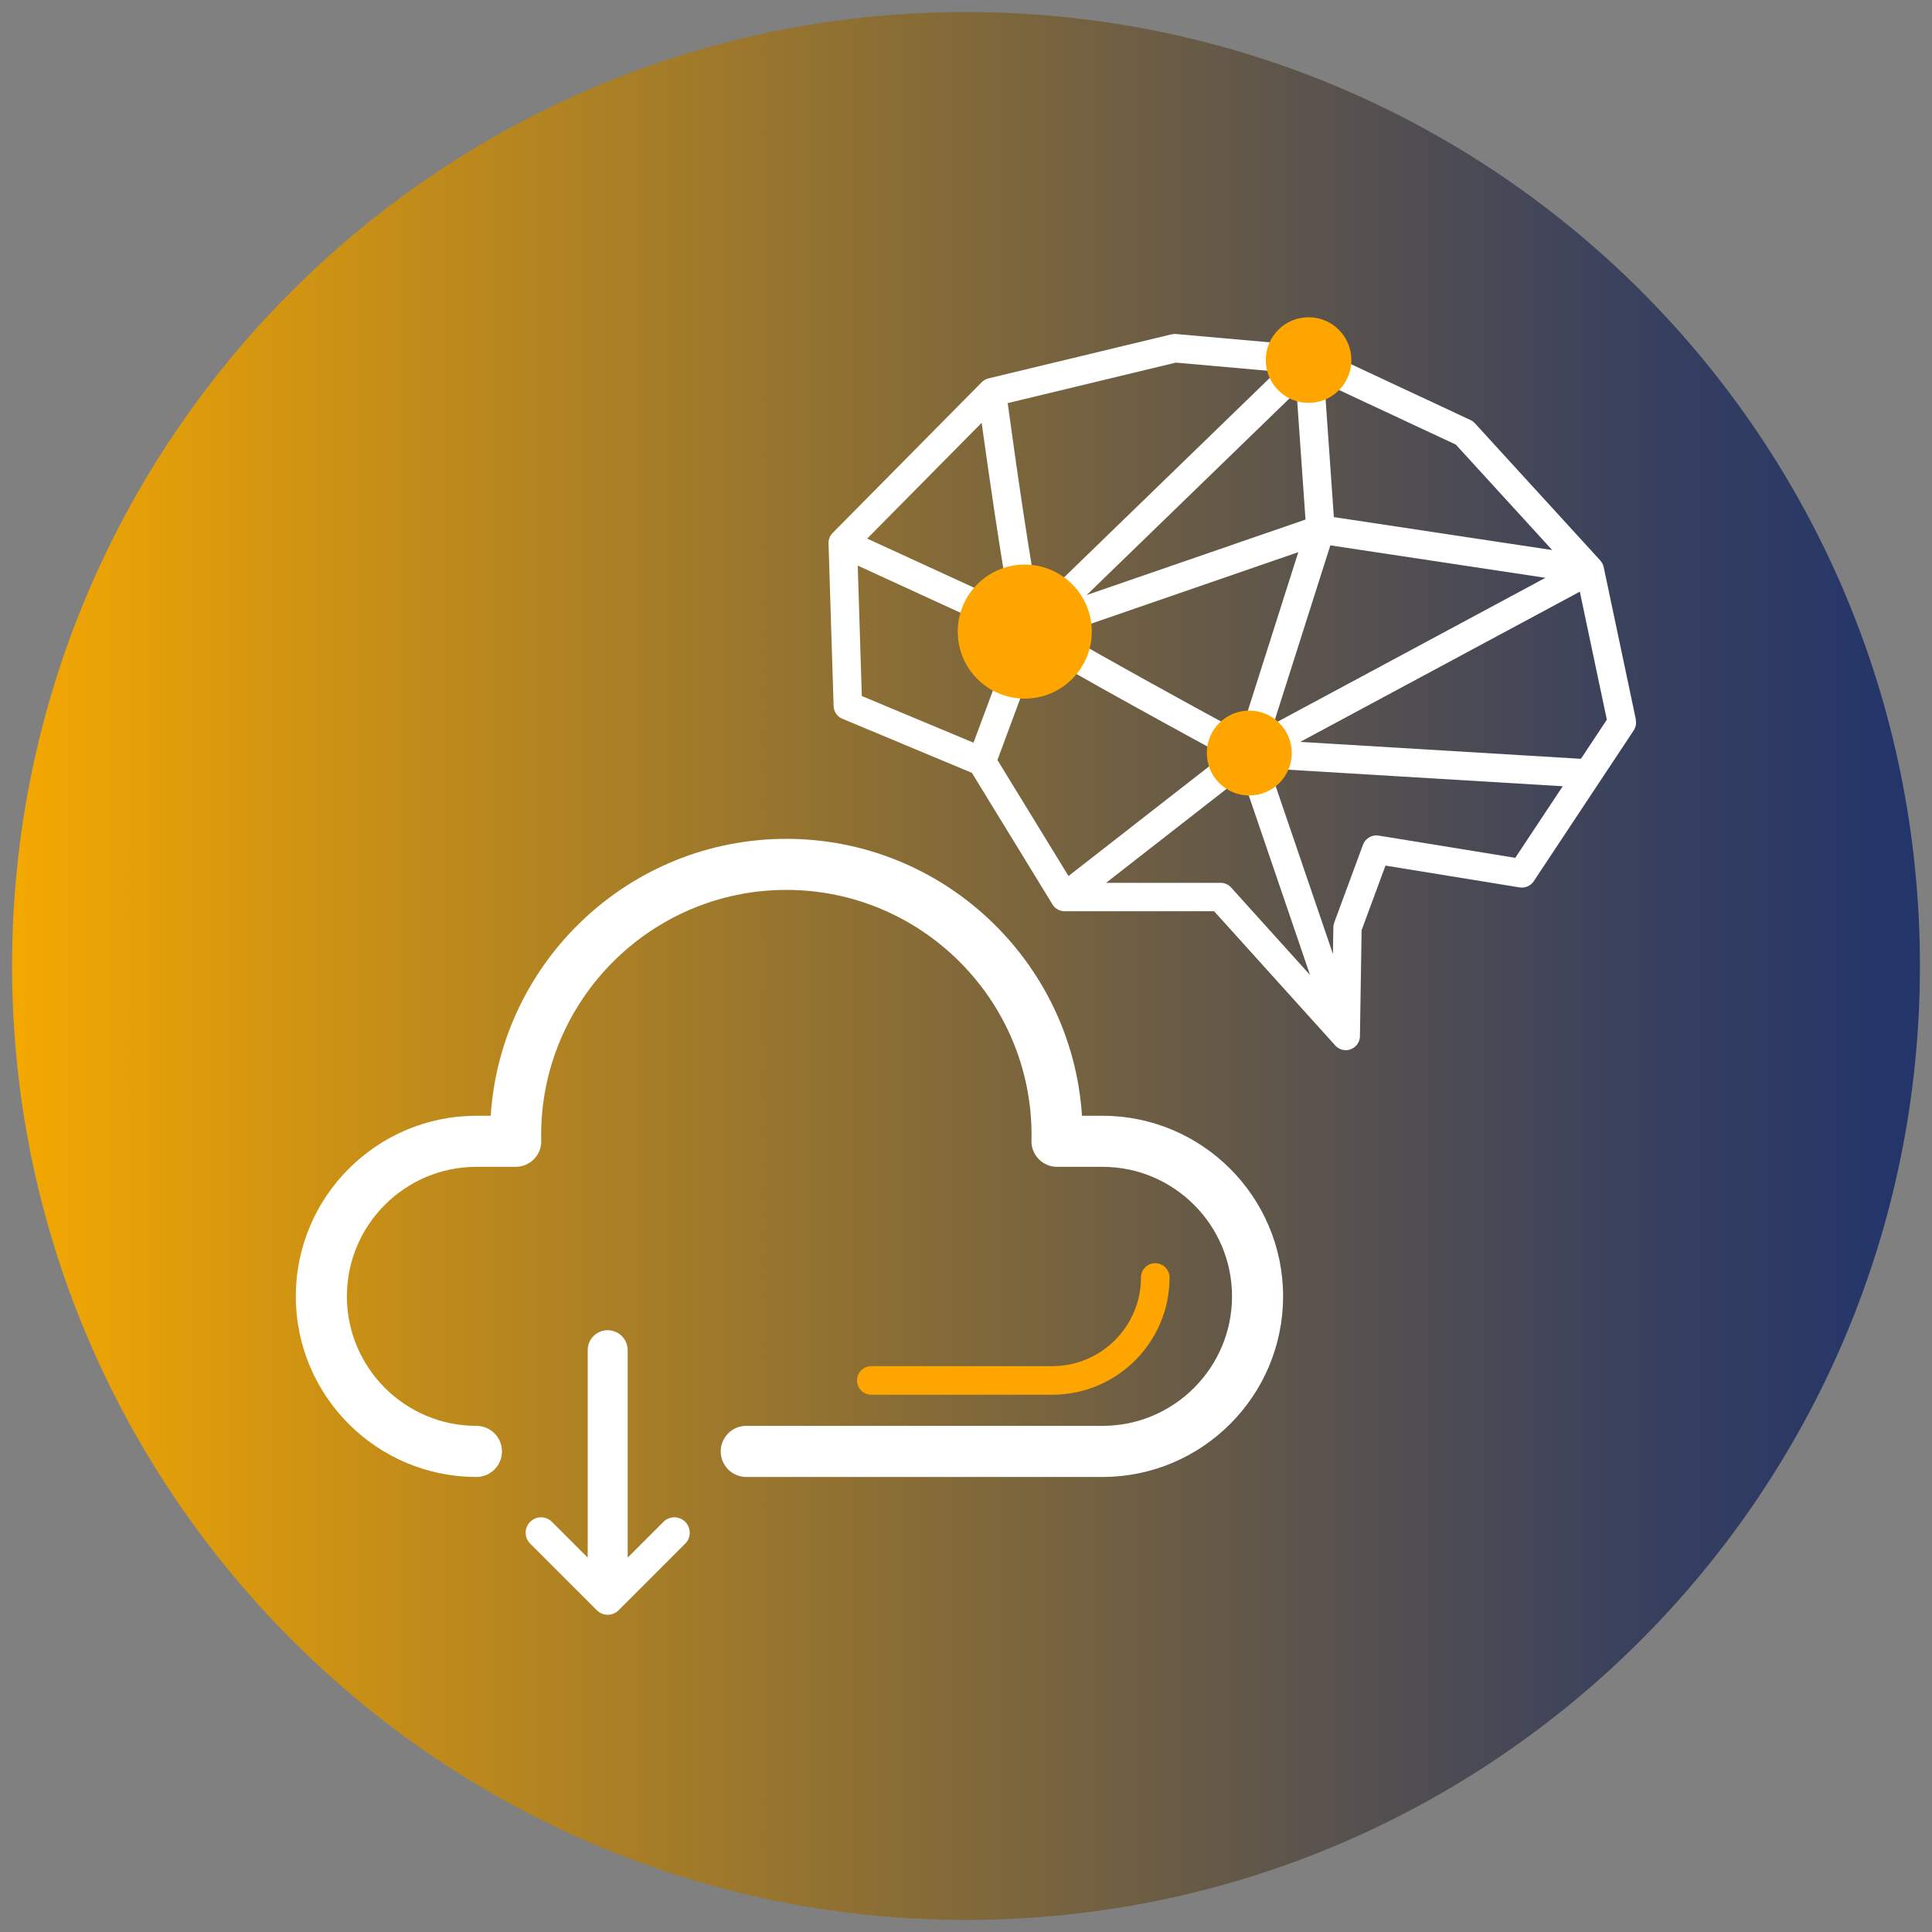 <svg xmlns="http://www.w3.org/2000/svg" xmlns:xlink="http://www.w3.org/1999/xlink" id="Capa_1" viewBox="0 0 800 800"><rect x="0" y="0" width="800" height="800" fill="#808080" stroke="none"/><defs><style>.cls-1{fill:none;}.cls-2{clip-path:url(#clippath);}.cls-3{fill:#fff;}.cls-4{fill:orange;}.cls-5{fill:url(#Degradado_sin_nombre_2);}</style><clipPath id="clippath"><path class="cls-1" d="M396.84,5C180.13,6.7,5,182.9,5,399.99s176.85,395.01,394.99,395.01,395.01-176.85,395.01-395.01S619.85,6.7,403.16,5h-6.33Z"></path></clipPath><linearGradient id="Degradado_sin_nombre_2" x1="880.43" y1="3559.72" x2="894.85" y2="3559.72" gradientTransform="translate(-48245.51 195484.02) scale(54.8 -54.8)" gradientUnits="userSpaceOnUse"><stop offset="0" stop-color="#f5a800"></stop><stop offset=".22" stop-color="#c08b1a"></stop><stop offset=".6" stop-color="#6c5d44"></stop><stop offset=".86" stop-color="#38405e"></stop><stop offset=".99" stop-color="#243569"></stop><stop offset="1" stop-color="#243569"></stop></linearGradient></defs><g class="cls-2"><rect class="cls-5" x="5" y="5" width="790" height="790"></rect></g><g><g><path class="cls-3" d="M456.52,611.58h-147.51c-5.84,0-10.58-4.74-10.58-10.58s4.74-10.58,10.58-10.58h147.51c29.57,0,53.63-24.06,53.63-53.63s-24.06-53.63-53.63-53.63h-18.84c-2.85,0-5.57-1.15-7.56-3.18-1.99-2.03-3.08-4.79-3.01-7.63,.02-.77,.03-1.55,.03-2.33,0-55.98-45.55-101.53-101.53-101.53s-101.53,45.55-101.53,101.53c0,.78,.01,1.56,.03,2.33,.06,2.84-1.02,5.6-3.01,7.63-1.99,2.03-4.72,3.18-7.56,3.18h-16.27c-29.57,0-53.63,24.06-53.63,53.63s24.06,53.63,53.63,53.63c5.84,0,10.58,4.74,10.58,10.58s-4.74,10.58-10.58,10.58c-41.23,0-74.78-33.55-74.78-74.78s33.55-74.78,74.78-74.78h5.92c4.14-63.93,57.47-114.67,122.42-114.67s118.28,50.75,122.42,114.67h8.49c41.23,0,74.78,33.55,74.78,74.78s-33.55,74.78-74.78,74.78Z"></path><g><path class="cls-4" d="M435.74,575.84h-74.95c-2.34,0-4.23-1.89-4.23-4.23s1.89-4.23,4.23-4.23h74.95c21.17,0,38.4-17.22,38.4-38.4,0-2.34,1.89-4.23,4.23-4.23s4.23,1.89,4.23,4.23c0,25.84-21.02,46.86-46.86,46.86Z"></path><path class="cls-4" d="M435.74,577.53h-74.95c-3.27,0-5.92-2.66-5.92-5.92s2.66-5.92,5.92-5.92h74.95c20.24,0,36.71-16.47,36.71-36.71,0-3.27,2.66-5.92,5.92-5.92s5.92,2.66,5.92,5.92c0,26.77-21.78,48.55-48.55,48.55Zm-74.95-8.46c-1.4,0-2.54,1.14-2.54,2.54s1.14,2.54,2.54,2.54h74.95c24.9,0,45.17-20.26,45.17-45.17,0-1.4-1.14-2.54-2.54-2.54s-2.54,1.14-2.54,2.54c0,22.11-17.98,40.09-40.09,40.09h-74.95Z"></path></g></g><path class="cls-3" d="M283.73,630.16c-2.49-2.49-6.52-2.49-9.01,0l-14.81,14.81v-85.88c0-4.57-3.71-8.28-8.28-8.28s-8.28,3.71-8.28,8.28v85.88l-14.81-14.81c-2.49-2.49-6.52-2.49-9.01,0-2.49,2.49-2.49,6.52,0,9.01l27.6,27.6c1.24,1.24,2.87,1.87,4.51,1.87s3.26-.62,4.51-1.87l27.6-27.6c2.49-2.49,2.49-6.52,0-9.01Z"></path><path class="cls-3" d="M677.39,297.98l-13.33-63.13s-.01-.04-.02-.07c-.05-.23-.11-.45-.19-.67,0-.02-.01-.04-.02-.06-.08-.22-.17-.43-.27-.63-.01-.02-.02-.04-.03-.06-.11-.21-.23-.41-.36-.6-.02-.03-.05-.07-.07-.1-.13-.19-.28-.37-.43-.54,0,0-.01-.02-.02-.03l-51.91-56.81c-.52-.57-1.15-1.04-1.86-1.36l-64.52-30.16c-.13-.06-.27-.12-.4-.17-.02,0-.03-.01-.05-.02-.04-.02-.09-.03-.13-.05-.11-.04-.22-.07-.33-.1-.05-.01-.1-.03-.15-.04-.11-.03-.22-.05-.32-.07-.05,0-.1-.02-.15-.03-.13-.02-.25-.04-.38-.05-.03,0-.05,0-.08-.01h-.06l-55.35-4.91c-.64-.06-1.28,0-1.9,.14l-75.74,18.23c-.25,.06-.5,.14-.73,.23-.05,.02-.1,.04-.14,.06-.2,.08-.4,.18-.59,.28-.03,.02-.06,.03-.09,.05-.22,.12-.42,.26-.62,.41-.03,.03-.07,.06-.1,.08-.16,.13-.32,.26-.47,.41-.03,.03-.06,.05-.08,.07l-61.73,62.43s-.05,.06-.07,.08c-.08,.09-.16,.18-.24,.27-.05,.06-.1,.12-.15,.18-.07,.09-.14,.18-.2,.28-.05,.07-.1,.15-.15,.22-.05,.09-.11,.18-.16,.27-.05,.09-.09,.18-.14,.27-.02,.04-.04,.08-.06,.11-.02,.05-.04,.1-.06,.15-.04,.09-.08,.18-.11,.28-.04,.1-.07,.2-.1,.3-.03,.08-.05,.17-.07,.25-.03,.11-.05,.22-.08,.34-.02,.08-.03,.15-.04,.23-.02,.12-.03,.24-.04,.36,0,.07-.01,.15-.02,.22,0,.12,0,.25,0,.37,0,.05,0,.09,0,.14l2.1,67.34c.07,2.31,1.49,4.36,3.62,5.26l53.65,22.41,33.37,54.49v.02c.12,.18,.24,.36,.38,.53,.01,.01,.02,.03,.03,.04,.06,.07,.12,.13,.18,.2,.1,.12,.2,.23,.31,.34,.06,.06,.13,.11,.19,.17,.12,.11,.24,.21,.36,.3,.07,.05,.13,.09,.2,.14,.13,.09,.26,.18,.4,.26,.07,.04,.15,.08,.22,.12,.14,.07,.27,.14,.41,.2,.08,.04,.16,.07,.24,.1,.14,.05,.28,.1,.42,.14,.09,.03,.17,.05,.26,.07,.15,.04,.3,.06,.45,.09,.08,.01,.16,.03,.25,.04,.23,.03,.45,.04,.68,.04h61.94l50.1,55.52,.04,.05h0v.02c.13,.14,.27,.27,.4,.39,.03,.03,.07,.06,.1,.09,.12,.11,.25,.21,.38,.3,.02,.02,.05,.04,.07,.06,.15,.11,.3,.2,.46,.3,.04,.02,.09,.05,.13,.07,.12,.07,.25,.13,.37,.19,.05,.02,.1,.05,.15,.07,.17,.07,.34,.14,.51,.19h0c.18,.06,.36,.11,.55,.15,.04,0,.07,.01,.11,.02,.16,.03,.31,.06,.47,.07,.03,0,.07,0,.1,.01,.19,.02,.38,.03,.57,.03,.17,0,.34,0,.52-.02,.02,0,.04,0,.06,0,.14-.01,.29-.03,.43-.06,.06,0,.11-.02,.17-.04,.11-.02,.22-.04,.32-.07,.07-.02,.14-.04,.21-.06,.07-.02,.13-.04,.19-.06,.03,0,.05-.02,.08-.03,.03-.01,.06-.02,.09-.03,.11-.04,.22-.09,.32-.14,.03-.01,.06-.02,.08-.04,.16-.07,.31-.15,.45-.24,.06-.03,.11-.07,.17-.1,.09-.06,.18-.11,.27-.18,.06-.04,.12-.09,.18-.13,.09-.07,.17-.13,.25-.2,.05-.04,.1-.08,.15-.12,.12-.11,.23-.22,.34-.33,.05-.05,.09-.1,.13-.15,.07-.08,.14-.16,.21-.25,.04-.05,.08-.1,.12-.16,.07-.1,.14-.2,.2-.3,.03-.04,.06-.08,.08-.12,.09-.14,.17-.29,.24-.44,.02-.03,.03-.07,.05-.1,.06-.12,.11-.24,.16-.37,.02-.05,.04-.11,.06-.16,.04-.11,.08-.23,.11-.34,.02-.05,.03-.11,.05-.16,.04-.14,.07-.28,.09-.43,.01-.05,.02-.11,.03-.16,.02-.13,.04-.27,.05-.4,0-.07,0-.15,.01-.22,0-.06,0-.12,0-.17l.69-43.88,9.89-26.77,55.53,9.04c2.29,.37,4.58-.63,5.86-2.56l41.38-62.43c.87-1.32,1.18-2.93,.85-4.47Zm-34.67-70.22l-90.4-13.64-3.88-55.44,54.39,25.42,39.89,43.66Zm-200.28,134.98l-29.43-48.04,16.72-44.98c6.22,3.82,17.99,10.62,40.8,23.24,13.89,7.69,27.71,15.22,36.05,19.76l-64.15,50.03Zm-35.96-187.67c1.27,9.13,3.14,22.4,5.14,35.75,2.91,19.44,4.94,31.59,6.43,39.29l-58.97-27.09,47.4-47.94Zm134.1,40.07l-90.62,31.26,86.91-84.26,3.71,52.99Zm-2.98,13.5l-23.74,74.61c-24.67-13.38-57.7-31.57-73.69-40.99l97.43-33.62Zm13.27-2.82l89.05,13.44-112.57,60.49,23.52-73.93Zm-63.97-75.67l41.62,3.69-98.6,95.6c-3.09-15.72-8.25-50.13-12.66-82.52l69.64-16.77Zm-131.73,84.04l64.24,29.51-16.3,43.83-46.25-19.32-1.69-54.03Zm150.23,131.37h-47.39l56.41-43.99,28.04,82.15-32.68-36.22c-1.12-1.24-2.71-1.95-4.38-1.95Zm122.04-10.35l-56.57-9.21c-2.78-.45-5.5,1.13-6.48,3.77l-11.92,32.27c-.23,.63-.35,1.29-.36,1.95l-.17,11.02-26.2-76.76,121.35,7.32-19.65,29.64Zm27.18-41l-116.22-7.01,115.77-62.2,11.19,53.01-10.74,16.2Z"></path><circle class="cls-4" cx="424.33" cy="261.53" r="27.75"></circle><circle class="cls-4" cx="517.3" cy="311.82" r="17.58"></circle><circle class="cls-4" cx="541.85" cy="149.09" r="17.72"></circle></g></svg>